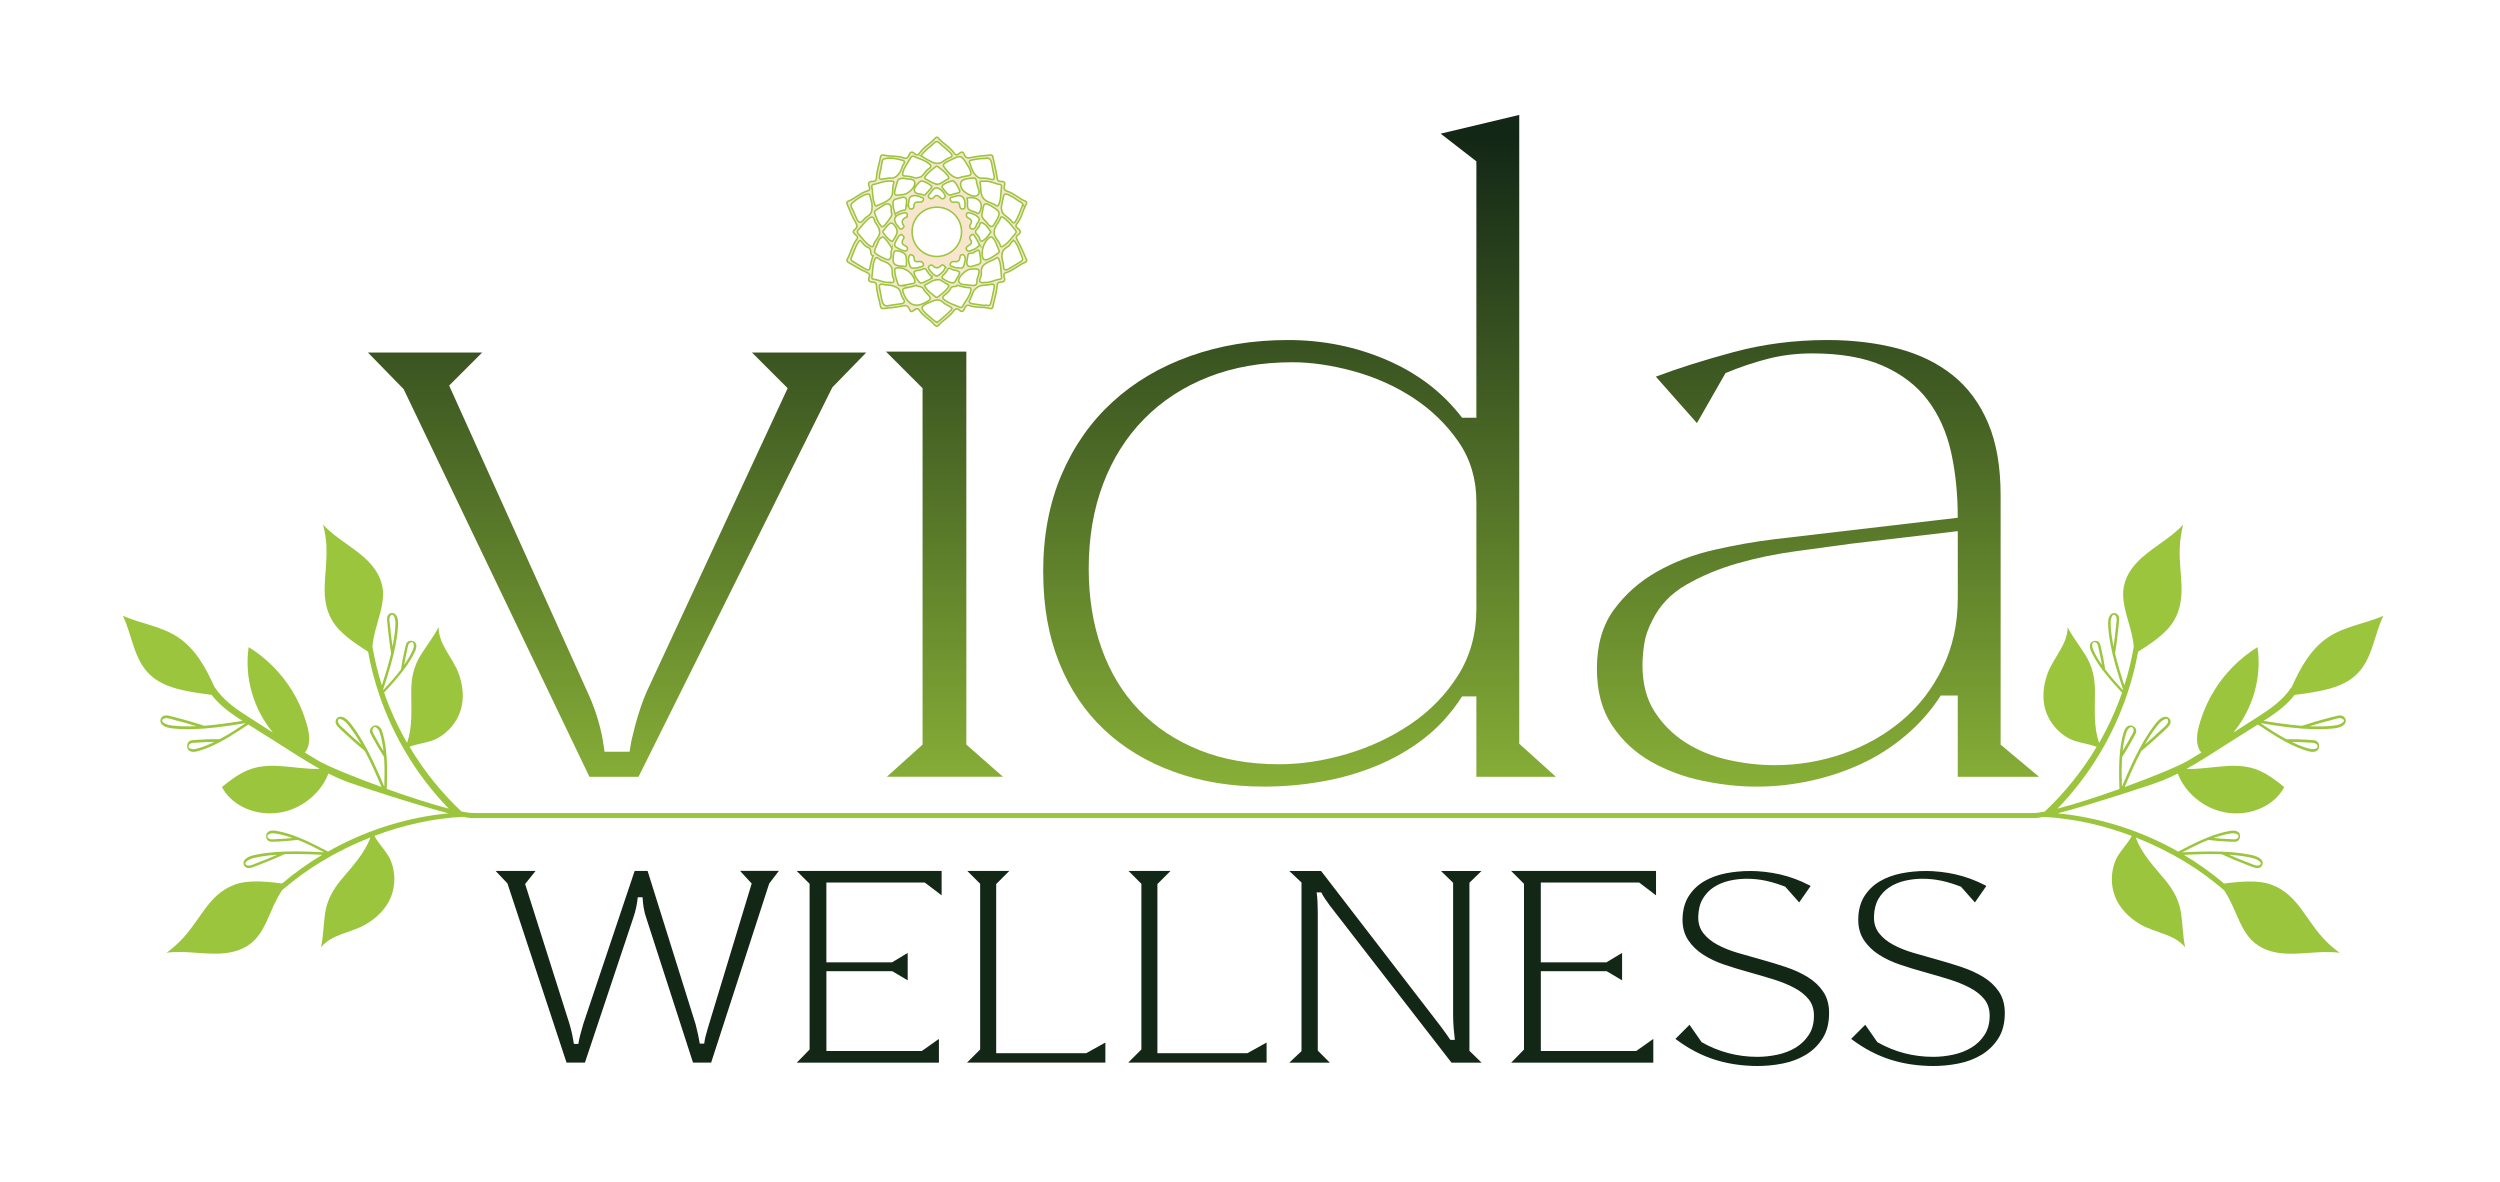 <?xml version="1.0" encoding="UTF-8"?> <svg xmlns="http://www.w3.org/2000/svg" xmlns:xlink="http://www.w3.org/1999/xlink" id="a" viewBox="0 0 800 378.39"><defs><style>.f{fill:url(#e);}.g{fill:url(#d);}.h{fill:url(#c);}.i{fill:url(#b);}.j{fill:#132716;}.k{fill:#9ac53c;}.l{fill:#f7e6cd;stroke:#9ac53c;stroke-miterlimit:10;stroke-width:.5px;}</style><linearGradient id="b" x1="197.47" y1="285.16" x2="197.47" y2="44.06" gradientTransform="matrix(1, 0, 0, 1, 0, 0)" gradientUnits="userSpaceOnUse"><stop offset="0" stop-color="#9ac53c"></stop><stop offset="1" stop-color="#132716"></stop></linearGradient><linearGradient id="c" x1="302.22" y1="285.16" x2="302.22" y2="44.06" xlink:href="#b"></linearGradient><linearGradient id="d" x1="415.84" y1="285.16" x2="415.84" y2="44.06" xlink:href="#b"></linearGradient><linearGradient id="e" x1="581.76" y1="285.16" x2="581.76" y2="44.06" xlink:href="#b"></linearGradient></defs><path class="k" d="M104.46,175.19c.21,4.5-.56,8.96-.58,13.45-.02,4.84,1.22,9.25,4.62,12.82,2.67,2.81,5.99,4.98,9.29,7.08,.85,4.69,2.04,9.31,3.58,13.81h0c4.51,13.27,11.88,25.53,21.56,35.72,.23,.24,.47,.46,.7,.7-5.59-1.44-12.88-3.81-19.87-6.31,.08-2.49,.14-4.97,.09-7.43-.02-.97-.07-1.94-.14-2.9,.04-.06,.06-.13,.02-.18l-.04-.06c-.1-1.33-.24-2.64-.46-3.93-.2-1.16-.44-2.31-.77-3.42-.27-.91-.7-2-1.75-2.35-.79-.26-1.82,.26-2.2,1.07-.26,.55-.12,1.06,.09,1.51,.22,.48,.47,.93,.72,1.39,1.1,2.07,2.29,4.09,3.57,6.05,.23,3.13,.18,6.33,.09,9.54-1.2-2.82-2.4-5.65-3.73-8.41-.53-1.1-1.08-2.19-1.65-3.27,.01-.08,0-.15-.07-.21-.02-.02-.04-.04-.07-.06-.79-1.49-1.63-2.95-2.53-4.37-.81-1.28-1.67-2.54-2.6-3.73-.77-.99-1.8-2.14-3.11-2.34-.99-.15-1.85,.64-1.84,1.63,0,.68,.42,1.23,.87,1.69,.48,.5,1,.97,1.5,1.45,2.27,2.15,4.61,4.21,7.01,6.2,1.99,3.73,3.67,7.62,5.32,11.51-9.03-3.28-17.27-6.68-20.22-8.42-1.45-.86-2.9-1.74-4.34-2.62,1.13-1.15,1.46-3.13,1.42-4.63-.05-1.97-.61-3.94-1.2-5.81-1.04-3.3-2.5-6.47-4.32-9.42-3.48-5.64-8.23-10.39-13.85-13.87-1.42,9.73,1.51,19.81,7.76,27.35-2.68-1.71-5.35-3.42-8.02-5.13-3.98-2.54-7.89-5.3-10.53-9.28-.03-.04-.08-.06-.12-.09-2.77-6.19-6.13-12.39-11.91-16.14-5.29-3.43-11.73-4.22-17.43-6.72,3.04,6.32,3.48,14.1,8.83,19.01,2.95,2.7,6.81,4.02,10.65,4.85,2.94,.64,5.93,1.07,8.92,1.45,2.22,2.88,5.09,5.14,8.12,7.16,.58,.39,1.18,.76,1.77,1.14-4.07,.66-8.15,1.27-12.26,1.57-3.04-1-6.11-1.9-9.21-2.69-.69-.18-1.38-.37-2.08-.51-.65-.14-1.36-.2-1.94,.17-.86,.54-1.07,1.71-.4,2.49,.89,1.03,2.45,1.29,3.73,1.42,1.55,.16,3.11,.21,4.66,.21,1.73,0,3.45-.07,5.17-.2,.03,0,.06,.02,.09,.03,.09,.03,.17,0,.23-.05,1.25-.1,2.49-.21,3.73-.36,3.12-.36,6.23-.86,9.33-1.36-2.73,1.83-5.49,3.63-8.33,5.14-2.4-.03-4.8,.03-7.2,.21-.53,.04-1.07,.07-1.6,.14-.5,.07-1.02,.22-1.35,.75-.5,.77-.38,1.95,.27,2.49,.87,.72,2.05,.49,2.99,.23,1.14-.32,2.27-.74,3.38-1.2,1.24-.52,2.45-1.11,3.66-1.75,.02,0,.05,0,.07,0,.07,0,.12-.05,.15-.12,.87-.47,1.74-.95,2.59-1.47,2.08-1.25,4.12-2.61,6.16-3.98,2.78,1.77,5.59,3.51,8.38,5.27,4.77,3,9.51,6.19,14.47,8.94-4.46,.14-8.94-.73-13.39-.95-3.31-.16-6.61,.1-9.69,1.4-3.06,1.29-5.69,3.31-8.2,5.36,1.44,2.75,3.83,4.96,6.73,6.41,5.45,2.74,12.09,2.68,17.61-.15,4.48-2.3,8.06-6.13,9.74-10.59,1.63,.82,3.28,1.6,4.97,2.27,3.21,1.29,22.47,7.58,33.46,10.48-.77,.07-1.54,.14-2.31,.24-12.75,1.55-25.12,5.67-36.25,11.99-2.25-1.17-4.49-2.34-6.77-3.38-.86-.39-1.73-.76-2.61-1.11-.04-.06-.09-.1-.15-.1h-.06c-1.21-.47-2.42-.9-3.65-1.26-1.1-.32-2.21-.6-3.33-.78-.92-.15-2.06-.23-2.81,.54-.56,.58-.55,1.71,0,2.39,.38,.46,.88,.55,1.36,.56,.51,.01,1.02-.02,1.53-.04,2.29-.09,4.57-.28,6.83-.56,2.85,1.13,5.64,2.53,8.42,3.98-2.99-.15-5.98-.29-8.98-.3-1.19,0-2.38,.02-3.57,.06-.06-.05-.14-.06-.22-.03-.03,.01-.05,.02-.08,.04-1.64,.06-3.28,.18-4.92,.36-1.47,.17-2.94,.38-4.39,.7-1.19,.26-2.65,.67-3.38,1.74-.55,.81-.23,1.9,.65,2.31,.6,.28,1.26,.15,1.86-.05,.64-.21,1.28-.46,1.91-.7,2.85-1.08,5.66-2.26,8.43-3.53,4.02-.16,8.05,0,12.07,.2-4.52,2.69-8.81,5.76-12.83,9.17-3.89-.48-7.83-.92-11.67-.45-4.9,.59-8.66,3.2-11.72,6.95-2.84,3.48-5.09,7.41-8.11,10.75-1.66,1.83-3.5,3.47-5.48,4.92,6.22-.87,12.78,.87,19.05,.09,4.01-.49,7.69-2.11,10.19-5.37,2.23-2.9,3.48-6.44,5-9.74,.8-1.73,1.69-3.43,2.74-5.01,3.85-3.32,7.95-6.33,12.29-8.97,5.03-3.06,10.39-5.72,15.96-7.91-1.81,5.12-5.81,9.28-9.29,13.47-2.8,3.37-4.67,6.76-5.26,11.16-.48,3.52-.52,7.07-1.26,10.54,3.44-4.29,9.69-4.63,14.37-7.37,3.46-2.02,6.59-5.07,8.07-8.86,1.41-3.62,1.36-7.85-.09-11.44-1.16-2.87-3.79-5.21-5.27-7.99,9.1-3.45,18.72-5.6,28.3-6.1,1.16,.24,2.06,.38,2.58,.38,.82,0,2.21-1.6,.9-1.59-.96,0-2.3-.17-3.92-.49-6.47-6.1-12.06-13.08-16.61-20.71,2.87-1.13,6.29-1.29,8.95-2.73,3.41-1.85,6.14-5.08,7.35-8.77,1.27-3.86,.8-8.2-.59-11.96-1.87-5.09-6.47-9.33-6.4-14.83-1.63,3.15-3.86,5.92-5.73,8.94-2.34,3.77-3.06,7.57-3.04,11.96,.02,5.38,.46,11.06-1.33,16.13-2.94-5.11-5.41-10.5-7.34-16.08,1.48-1.59,2.95-3.19,4.33-4.85,.59-.7,1.15-1.41,1.7-2.13,.07-.02,.12-.05,.13-.12v-.06c.76-1,1.47-2.01,2.11-3.06,.58-.94,1.12-1.9,1.57-2.89,.37-.81,.74-1.85,.22-2.74-.39-.67-1.45-.94-2.22-.6-.52,.23-.74,.68-.87,1.12-.14,.47-.24,.95-.35,1.43-.5,2.14-.91,4.3-1.22,6.48-1.72,2.29-3.67,4.46-5.66,6.6-.02-.06-.04-.12-.06-.18,.86-2.61,1.71-5.23,2.45-7.87,.31-1.1,.59-2.21,.86-3.33,.06-.05,.09-.11,.08-.2,0-.03,0-.05-.01-.08,.36-1.54,.67-3.09,.92-4.65,.22-1.41,.39-2.82,.47-4.24,.07-1.17,.05-2.63-.76-3.58-.61-.71-1.7-.69-2.31,0-.42,.48-.46,1.13-.43,1.73,.03,.65,.11,1.3,.17,1.95,.28,2.92,.65,5.82,1.12,8.72-.81,3.46-1.86,6.86-2.97,10.24-1.29-4.07-2.31-8.23-3.03-12.45,.2-1.89,.59-3.76,1.08-5.61,.93-3.51,2.21-7.03,2.34-10.69,.14-4.11-1.67-7.7-4.44-10.63-4.34-4.59-10.51-7.41-14.75-12.05,.61,2.38,.99,4.81,1.1,7.28Zm15.56,60.46c-.34-.65-1.33-1.84-.58-2.74,.53-.64,1.21,.08,1.46,.38,.35,.41,.55,.91,.71,1.43,.57,1.8,.89,3.72,1.1,5.65-.95-1.54-1.85-3.11-2.7-4.71Zm-9.78-2.23c-.71-.67-2.39-1.84-2.05-3,.25-.82,1.36-.13,1.79,.16,.59,.4,1.07,.93,1.51,1.49,1.55,1.93,2.88,4.05,4.12,6.2-1.83-1.57-3.62-3.18-5.37-4.84Zm-54.97-1.21c-.72-.08-1.45-.21-2.11-.5-.49-.21-1.69-.81-1.11-1.47,.82-.94,2.76-.11,3.72,.13,2.39,.61,4.77,1.28,7.13,2.01-2.54,.11-5.11,.1-7.63-.18Zm7.83,7.33c-.53,.14-1.08,.24-1.62,.16-.4-.06-1.39-.26-1.13-1.06,.37-1.14,1.95-.94,2.69-1,1.85-.14,3.7-.22,5.56-.23-1.79,.87-3.63,1.64-5.5,2.13Zm25.2,28.99c-.71,.02-2.18,.38-2.66-.66-.33-.73,.59-1.03,.95-1.12,.51-.13,1.03-.09,1.55-.02,1.82,.26,3.64,.8,5.43,1.43-1.76,.18-3.52,.31-5.28,.37Zm-6.11,7.64c-.89,.33-2.63,1.32-3.51,.52-.62-.56,.46-1.25,.9-1.51,.6-.35,1.27-.54,1.95-.69,2.36-.54,4.79-.81,7.2-.98-2.15,.94-4.33,1.83-6.53,2.66Zm48.14-68.38c.16-.67,.2-2.12,1.29-2.29,.77-.12,.81,.81,.8,1.17,0,.5-.18,.98-.38,1.45-.71,1.62-1.67,3.17-2.71,4.67,.28-1.67,.61-3.34,1-4.99Zm-5.53-7.62c-.08-.91-.55-2.78,.41-3.39,.68-.43,1.04,.75,1.17,1.22,.17,.65,.18,1.32,.15,1.98-.1,2.32-.47,4.65-.92,6.93-.33-2.24-.6-4.48-.8-6.74Z"></path><path class="k" d="M698.59,167.91c-4.24,4.63-10.41,7.46-14.75,12.05-2.78,2.93-4.59,6.52-4.44,10.63,.13,3.66,1.41,7.18,2.34,10.69,.49,1.85,.88,3.72,1.08,5.61-.72,4.22-1.74,8.37-3.03,12.45-1.1-3.38-2.16-6.78-2.97-10.24,.47-2.89,.84-5.8,1.12-8.72,.06-.65,.13-1.3,.17-1.95,.03-.61-.01-1.25-.43-1.73-.61-.7-1.7-.72-2.31,0-.81,.95-.82,2.4-.76,3.58,.08,1.42,.25,2.84,.47,4.24,.24,1.56,.56,3.11,.92,4.65,0,.03,0,.05-.01,.08-.01,.09,.02,.15,.08,.2,.26,1.11,.55,2.22,.86,3.33,.74,2.65,1.59,5.26,2.45,7.87-.02,.06-.04,.12-.06,.18-1.99-2.15-3.94-4.32-5.66-6.6-.31-2.18-.72-4.34-1.22-6.48-.11-.48-.21-.96-.35-1.43-.13-.44-.34-.89-.87-1.12-.77-.34-1.82-.06-2.22,.6-.52,.89-.15,1.92,.22,2.74,.45,.99,.99,1.95,1.57,2.89,.64,1.04,1.35,2.06,2.1,3.06v.06c.02,.07,.07,.1,.14,.12,.55,.72,1.11,1.43,1.7,2.13,1.38,1.65,2.85,3.25,4.33,4.85-1.94,5.59-4.41,10.97-7.34,16.08-1.79-5.06-1.35-10.74-1.33-16.13,.02-4.38-.7-8.19-3.04-11.96-1.87-3.02-4.1-5.79-5.73-8.94,.07,5.5-4.53,9.74-6.4,14.83-1.38,3.76-1.86,8.11-.59,11.96,1.21,3.69,3.94,6.92,7.35,8.77,2.66,1.44,6.08,1.6,8.95,2.73-4.55,7.63-10.14,14.62-16.61,20.71-1.62,.32-2.96,.5-3.92,.49-1.31,0,.09,1.59,.9,1.59,.52,0,1.42-.13,2.58-.38,9.59,.5,19.2,2.65,28.3,6.1-1.48,2.78-4.11,5.12-5.27,7.99-1.46,3.6-1.5,7.83-.09,11.44,1.48,3.78,4.6,6.83,8.07,8.86,4.68,2.73,10.93,3.08,14.37,7.37-.75-3.47-.79-7.02-1.26-10.54-.59-4.4-2.46-7.79-5.26-11.16-3.48-4.19-7.48-8.34-9.29-13.47,5.56,2.19,10.93,4.85,15.96,7.91,4.34,2.65,8.44,5.65,12.29,8.97,1.05,1.58,1.94,3.28,2.74,5.01,1.52,3.3,2.77,6.83,5,9.74,2.5,3.26,6.18,4.88,10.19,5.37,6.27,.77,12.83-.97,19.05-.09-1.99-1.44-3.83-3.08-5.48-4.92-3.02-3.34-5.27-7.27-8.11-10.75-3.07-3.75-6.83-6.36-11.72-6.95-3.84-.47-7.79-.03-11.67,.45-4.03-3.41-8.32-6.48-12.83-9.17,4.02-.2,8.05-.36,12.07-.2,2.77,1.27,5.58,2.45,8.43,3.53,.63,.24,1.27,.49,1.91,.7,.6,.2,1.26,.33,1.86,.05,.87-.42,1.19-1.51,.65-2.31-.73-1.07-2.18-1.49-3.38-1.74-1.45-.31-2.92-.53-4.39-.7-1.63-.19-3.27-.3-4.92-.36-.03-.01-.05-.02-.08-.04-.08-.04-.16-.02-.22,.03-1.19-.04-2.38-.06-3.57-.06-2.99,.01-5.99,.15-8.98,.3,2.78-1.44,5.58-2.85,8.42-3.98,2.27,.29,4.55,.48,6.83,.56,.51,.02,1.02,.05,1.53,.04,.48,0,.98-.1,1.36-.56,.55-.68,.57-1.81,0-2.39-.74-.77-1.89-.69-2.81-.54-1.11,.18-2.23,.46-3.33,.78-1.22,.36-2.44,.79-3.65,1.26h-.06c-.07-.02-.12,.02-.15,.09-.87,.35-1.74,.72-2.61,1.11-2.28,1.04-4.53,2.2-6.77,3.38-11.14-6.31-23.5-10.43-36.25-11.99-.77-.09-1.54-.16-2.31-.24,10.99-2.9,30.25-9.2,33.46-10.48,1.69-.68,3.34-1.45,4.97-2.27,1.68,4.46,5.25,8.29,9.74,10.59,5.53,2.83,12.16,2.89,17.61,.15,2.9-1.46,5.29-3.66,6.73-6.41-2.52-2.04-5.15-4.06-8.2-5.36-3.08-1.3-6.37-1.56-9.69-1.4-4.45,.22-8.93,1.09-13.39,.95,4.96-2.74,9.7-5.94,14.47-8.94,2.79-1.76,5.6-3.5,8.38-5.27,2.04,1.37,4.08,2.73,6.16,3.98,.86,.51,1.72,1,2.59,1.47,.03,.07,.08,.12,.15,.12,.02,0,.05,0,.07,0,1.2,.64,2.42,1.23,3.66,1.75,1.11,.46,2.24,.88,3.38,1.2,.94,.26,2.12,.48,2.99-.23,.65-.54,.77-1.72,.27-2.49-.34-.53-.86-.68-1.35-.75-.53-.07-1.07-.1-1.6-.14-2.4-.18-4.8-.25-7.2-.21-2.84-1.51-5.59-3.3-8.33-5.14,3.1,.51,6.21,1,9.33,1.36,1.24,.14,2.49,.26,3.73,.36,.06,.05,.13,.08,.23,.05,.03,0,.06-.02,.09-.03,1.72,.13,3.45,.2,5.17,.2,1.55,0,3.11-.06,4.66-.21,1.28-.13,2.84-.39,3.73-1.42,.67-.78,.46-1.95-.4-2.49-.59-.37-1.29-.31-1.94-.17-.7,.15-1.39,.34-2.08,.51-3.1,.79-6.17,1.69-9.21,2.69-4.11-.3-8.19-.91-12.26-1.57,.59-.38,1.19-.75,1.77-1.14,3.02-2.02,5.9-4.28,8.12-7.16,2.99-.38,5.98-.81,8.92-1.45,3.84-.83,7.7-2.15,10.65-4.85,5.35-4.9,5.79-12.68,8.83-19.01-5.71,2.49-12.14,3.28-17.43,6.72-5.78,3.75-9.13,9.95-11.91,16.14-.04,.03-.09,.05-.12,.09-2.64,3.99-6.56,6.75-10.53,9.28-2.67,1.7-5.34,3.42-8.02,5.13,6.25-7.53,9.18-17.61,7.76-27.35-5.62,3.48-10.38,8.23-13.85,13.87-1.82,2.95-3.28,6.11-4.32,9.42-.59,1.87-1.15,3.84-1.2,5.81-.04,1.5,.29,3.48,1.42,4.63-1.44,.88-2.89,1.76-4.34,2.62-2.95,1.74-11.19,5.14-20.22,8.42,1.65-3.89,3.34-7.78,5.32-11.51,2.4-1.99,4.74-4.06,7.01-6.2,.5-.48,1.02-.95,1.5-1.45,.45-.47,.87-1.02,.87-1.69,0-.99-.86-1.77-1.84-1.63-1.31,.19-2.34,1.35-3.11,2.34-.93,1.19-1.79,2.45-2.6,3.73-.9,1.42-1.74,2.88-2.53,4.37-.02,.02-.04,.04-.07,.06-.07,.06-.09,.14-.07,.21-.57,1.08-1.12,2.17-1.65,3.27-1.33,2.77-2.53,5.59-3.73,8.41-.09-3.21-.14-6.41,.09-9.54,1.28-1.96,2.47-3.98,3.57-6.05,.24-.46,.5-.92,.72-1.39,.2-.44,.35-.95,.09-1.51-.38-.81-1.42-1.33-2.2-1.07-1.04,.34-1.47,1.43-1.75,2.35-.33,1.11-.57,2.26-.77,3.42-.22,1.29-.36,2.6-.46,3.93l-.04,.06c-.04,.06-.02,.12,.02,.18-.07,.96-.12,1.93-.14,2.9-.06,2.46,.01,4.94,.09,7.43-7,2.5-14.29,4.87-19.87,6.31,.23-.24,.47-.46,.7-.7,9.68-10.19,17.05-22.45,21.56-35.71h0c1.53-4.51,2.73-9.13,3.58-13.82,3.31-2.1,6.63-4.27,9.29-7.08,3.4-3.57,4.64-7.98,4.62-12.82-.02-4.49-.79-8.95-.58-13.45,.11-2.47,.49-4.9,1.1-7.28Zm-19.36,72.45c.22-1.93,.54-3.85,1.1-5.65,.16-.51,.36-1.02,.71-1.43,.25-.3,.94-1.01,1.46-.38,.75,.9-.24,2.09-.58,2.74-.84,1.6-1.75,3.17-2.7,4.71Zm7.11-2.1c1.23-2.15,2.57-4.27,4.12-6.2,.44-.55,.92-1.09,1.51-1.49,.43-.29,1.54-.98,1.79-.16,.35,1.16-1.34,2.33-2.05,3-1.75,1.66-3.54,3.27-5.37,4.84Zm52.71-5.87c2.36-.73,4.74-1.41,7.13-2.01,.97-.25,2.9-1.07,3.72-.13,.58,.66-.63,1.25-1.11,1.47-.67,.29-1.39,.42-2.11,.5-2.52,.28-5.09,.29-7.63,.18Zm-5.7,5.02c1.85,.01,3.71,.09,5.56,.23,.75,.06,2.32-.14,2.69,1,.26,.8-.73,1.01-1.13,1.06-.54,.08-1.09-.02-1.62-.16-1.87-.49-3.71-1.26-5.5-2.13Zm-24.99,30.74c1.79-.63,3.61-1.16,5.43-1.43,.52-.08,1.05-.11,1.55,.02,.37,.09,1.29,.39,.95,1.12-.48,1.04-1.94,.68-2.66,.66-1.77-.06-3.53-.19-5.28-.37Zm4.86,5.35c2.41,.17,4.84,.44,7.2,.98,.67,.15,1.35,.35,1.95,.69,.44,.25,1.51,.94,.9,1.51-.88,.8-2.62-.19-3.51-.52-2.2-.83-4.38-1.72-6.53-2.66Zm-40.61-60.73c-1.04-1.5-2-3.05-2.71-4.67-.2-.46-.37-.94-.38-1.45,0-.37,.03-1.3,.8-1.17,1.09,.18,1.13,1.63,1.29,2.29,.39,1.65,.73,3.32,1,4.99Zm3.72-5.87c-.46-2.28-.82-4.6-.92-6.93-.03-.66-.02-1.34,.15-1.98,.12-.47,.49-1.64,1.17-1.22,.97,.61,.5,2.48,.41,3.39-.21,2.25-.48,4.5-.8,6.74Z"></path><g><path class="i" d="M154.31,112.8l-10.58,10.58,43.73,96.89c1.52,3.24,2.72,6.24,3.57,9,.86,2.76,1.47,5.29,1.86,7.57l.57,3.72h8l.57-3.43c1.52-6.67,3.24-12.1,5.15-16.29l44.87-96.61-11.43-11.43h36.59l-10.86,11.15-62.02,124.62h-15.72l-59.45-124.05-11.43-11.72h36.59Z"></path><polygon class="h" points="309.23 112.51 283.5 112.51 295.22 124.23 295.22 238.27 283.79 248.56 320.94 248.56 309.23 238.27 309.23 112.51"></polygon><path class="g" d="M333.81,183.11c0-11.62,1.95-22.01,5.86-31.15,3.9-9.15,9.33-16.91,16.29-23.29,6.95-6.38,15.24-11.29,24.87-14.72,9.62-3.43,20.05-5.14,31.3-5.14s21.82,2.14,31.73,6.43c9.91,4.29,17.91,10.43,24.01,18.44h4.57V51.63l-11.43-8.86,25.15-6V237.99l11.72,10.58h-25.44v-25.72h-4.57c-3.43,5.34-7.48,9.82-12.15,13.43-4.67,3.62-9.82,6.57-15.43,8.86-5.62,2.29-11.48,3.96-17.58,5-6.1,1.05-12.2,1.57-18.29,1.57-10.48,0-20.06-1.57-28.73-4.72-8.67-3.14-16.1-7.62-22.29-13.43-6.2-5.81-11-12.96-14.43-21.44-3.43-8.48-5.14-18.15-5.14-29.01Zm14.58-1.14c0,9.34,1.38,17.86,4.14,25.58,2.76,7.72,6.76,14.29,12.01,19.72,5.24,5.43,11.62,9.67,19.15,12.72,7.53,3.05,16.05,4.57,25.58,4.57,7.05,0,14.29-1.09,21.72-3.29,7.43-2.19,14.24-5.38,20.44-9.58,6.19-4.19,11.24-9.38,15.15-15.58,3.9-6.19,5.86-13.29,5.86-21.29v-34.3c0-7.24-1.91-13.62-5.72-19.15-3.81-5.52-8.62-10.19-14.43-14.01-5.81-3.81-12.2-6.67-19.15-8.58-6.96-1.9-13.48-2.86-19.58-2.86-9.91,0-18.86,1.57-26.87,4.72s-14.86,7.62-20.58,13.43c-5.72,5.81-10.1,12.77-13.15,20.87-3.05,8.1-4.57,17.11-4.57,27.01Z"></path><path class="f" d="M511.01,213.98c0-7.62,1.81-13.91,5.43-18.86,3.62-4.95,8.19-9,13.72-12.15,5.52-3.14,11.62-5.47,18.29-7,6.67-1.52,13.15-2.67,19.44-3.43l58.59-6.86c0-7.62-.72-14.62-2.14-21.01-1.43-6.38-3.91-11.91-7.43-16.58-3.53-4.67-8.29-8.33-14.29-11-6-2.67-13.58-4-22.72-4-4.96,0-9.67,.57-14.15,1.72-4.48,1.14-9,2.67-13.58,4.57l-9.15,16.01-13.15-14.86c7.05-2.67,15.34-5.29,24.87-7.86,9.53-2.57,19.53-3.86,30.01-3.86,8.19,0,15.72,.91,22.58,2.72,6.86,1.81,12.72,4.67,17.58,8.57,4.86,3.91,8.62,9,11.29,15.29,2.67,6.29,4,14.01,4,23.15v79.74l12.29,10.29h-26.01v-26.01h-5.43c-3.05,4.76-6.77,9-11.15,12.72-4.39,3.72-9.15,6.77-14.29,9.15-5.15,2.39-10.58,4.19-16.29,5.43-5.72,1.24-11.43,1.86-17.15,1.86s-11.29-.62-17.29-1.86c-6-1.24-11.53-3.29-16.58-6.15-5.05-2.86-9.2-6.72-12.43-11.58-3.24-4.86-4.86-10.9-4.86-18.15Zm14.58-1.14c0,5.91,1.29,10.86,3.86,14.86,2.57,4,5.86,7.29,9.86,9.86,4,2.57,8.53,4.43,13.58,5.57,5.05,1.14,10.05,1.72,15.01,1.72,7.62,0,14.96-1.24,22.01-3.71,7.05-2.47,13.29-6,18.72-10.58,5.43-4.57,9.76-10.19,13-16.86,3.24-6.67,4.86-14.1,4.86-22.29v-21.44l-34.01,4c-5.53,.76-11.48,1.57-17.86,2.43-6.39,.86-12.58,2.14-18.58,3.86-6,1.72-11.48,4-16.44,6.86-4.96,2.86-8.57,6.67-10.86,11.43-1.33,2.48-2.19,4.96-2.57,7.43-.38,2.48-.57,4.76-.57,6.86Z"></path></g><path class="l" d="M282.98,49.65c2.02,.54,4.19,.08,6.18,.87,.98,.39,1.42-.15,1.71-.89,.39-.98,.86-1.29,1.75-.5,.61,.54,1.16,.6,1.71-.22,1.27-1.91,3.43-2.91,4.88-4.65,.52-.62,.92-.29,1.27,.12,1.47,1.71,3.61,2.73,4.86,4.66,.52,.8,1.08,.5,1.6,.08,.74-.61,1.27-.69,1.65,.36,.42,1.18,1.17,1.16,2.33,.9,1.97-.45,4.02-.52,6.04-.77,.52-.06,.68,.17,.77,.66,.42,2.1,.98,4.18,1.3,6.29,.14,.93,.24,1.54,1.36,1.5,.98-.04,1.33,.41,1.01,1.43-.27,.86-.08,1.4,1.02,1.75,2.09,.65,3.67,2.35,5.72,3.16,.39,.15,.52,.5,.24,.99-1.14,2-1.47,4.4-2.97,6.22-.65,.79-.11,1.17,.36,1.53,.92,.71,.93,1.32,0,2-.72,.54-.67,.96-.17,1.81,1.12,1.93,1.93,4.05,2.86,6.1,.27,.61-.18,.83-.62,1.01-2.13,.87-3.79,2.62-6.07,3.26-.77,.21-.52,1.01-.37,1.5,.33,1.05-.13,1.41-1.04,1.44-.92,.03-1.27,.39-1.32,1.37-.11,2.21-.94,4.3-1.32,6.46-.15,.85-.65,.7-1.13,.58-2.09-.54-4.31-.1-6.36-.89-1.01-.39-1.36,.43-1.65,1.1-.37,.83-.74,1.07-1.5,.41-.73-.65-1.34-.64-1.98,.28-1.26,1.83-3.33,2.84-4.77,4.51-.51,.59-.94,.26-1.3-.16-1.47-1.72-3.6-2.74-4.87-4.66-.61-.93-1.25-.32-1.76,.08-.71,.56-1.09,.43-1.39-.38-.44-1.22-1.2-1.32-2.45-1.02-1.9,.46-3.9,.53-5.85,.79-.58,.08-.85-.11-.95-.69-.37-2.17-1.18-4.26-1.27-6.47-.04-.88-.3-1.25-1.18-1.28-1.05-.03-1.63-.41-1.16-1.63,.29-.74,.01-1.13-.85-1.52-2.04-.92-3.95-2.11-5.9-3.22-.5-.28-.44-.66-.17-1.17,1.09-2.02,1.52-4.36,2.96-6.21,.63-.8-.2-1.19-.57-1.55-.61-.6-.88-.94-.04-1.58,.81-.62,.79-1.27,.19-2.28-1.09-1.81-1.8-3.85-2.68-5.79-.26-.58,.03-.85,.53-1.05,2.15-.84,3.78-2.64,6.06-3.23,.77-.2,.64-.93,.44-1.46-.41-1.09-.02-1.56,1.05-1.54,.94,.01,1.27-.36,1.31-1.33,.09-2.15,.9-4.18,1.24-6.3,.13-.81,.54-.94,1.23-.78Zm16.78,32.42c4.4,0,7.95-3.54,7.94-7.92-.01-4.33-3.49-7.83-7.82-7.85-4.47-.02-7.99,3.41-8.01,7.82-.02,4.4,3.5,7.94,7.89,7.95Zm-15.28,8.32c1.29,.2,2.02-.12,1.28-1.64-.55-1.12,.12-2.4-.7-3.6-1-1.47-2.75-1.41-3.92-2.4-.76-.64-1.03-.24-1.32,.52-.66,1.72-.5,3.56-.81,5.32-.07,.37,.05,.7,.51,.74,1.68,.17,3.17,1.19,4.97,1.05Zm-5.48-30.4c.37,1.61,.1,3.41,.82,5.05,.15,.35,.17,1.04,.66,.83,1.43-.61,2.96-1.17,4.14-2.14,1.6-1.31,.65-3.56,1.43-5.26,.19-.42-.39-.44-.72-.48-2.1-.31-3.97,.68-5.95,1.08-.5,.1-.38,.5-.39,.92Zm39.15,14.03c-.28,1.95,1.61,2.96,1.98,4.63,.13,.6,.89,.15,1.31-.16,1.36-1.01,2.33-2.39,3.41-3.65,.34-.39,.45-.8,.06-1.24-1.13-1.3-2.12-2.73-3.53-3.78-.38-.28-1.05-.64-1.2-.16-.49,1.54-1.9,2.66-2.03,4.36Zm-3.14,16.37c1.83,.15,3.37-.86,5.09-1.08,.36-.05,.44-.35,.39-.66-.28-1.82-.08-3.7-.76-5.47-.16-.42-.47-.95-.77-.71-1.29,.99-2.96,1.17-4.2,2.39-1.23,1.2-.38,2.63-.96,3.83-.66,1.36-.27,1.96,1.22,1.7Zm.08-32.4c-.43,.16-1.63-.24-1.49,.36,.38,1.6,.01,3.34,.89,4.82,.98,1.65,3.02,1.61,4.38,2.68,.42,.33,.7-.3,.88-.77,.68-1.72,.43-3.56,.74-5.33,.07-.41-.11-.66-.54-.72-1.6-.24-3.05-1.16-4.86-1.04Zm-33.71,15.64c-.12-1.24-1.31-2-1.58-3.26-.23-1.1-.95-1.13-1.79-.44-1.3,1.06-2.29,2.4-3.37,3.66-.31,.36-.4,.7-.08,1.07,1.19,1.39,2.25,2.91,3.77,3.99,.39,.28,1.04,.51,1.15-.08,.33-1.77,2.48-2.8,1.9-4.94Zm11.78,17.71c-.86,.23-1.58,.47-2.31,.6-2.29,.38-2.34,.45-1.44,2.6,.13,.32,.32,.61,.5,.91q2.09,3.35,5.6,1.64c2.74-1.33,2.76-1.49,.65-3.69-.2-.21-.4-.43-.51-.69-.49-1.22-1.75-.89-2.49-1.36Zm13.16-.04c-.41,.79-1.61-.06-2.11,.99-.43,.91-1.19,1.56-1.96,2.15-.83,.64-.64,1.06,.05,1.59,1.44,1.11,3.2,1.53,4.81,2.26,.39,.18,.76,.03,.91-.25,.89-1.66,2.22-3.09,2.64-5,.11-.51,.09-.99-.57-.99-1.24,0-2.39-.38-3.77-.76Zm-26.95-9.46c-1.31-.32-.12-2.11-1.57-2.62-.86-.3-1.47-1.08-2.05-1.79-.39-.48-.64-.73-1.11,.05-.97,1.59-1.52,3.35-2.23,5.05-.21,.5-.01,.8,.35,1.02,1.41,.89,2.82,1.79,4.29,2.59,.33,.18,1.14,.56,1.29-.24,.25-1.31,.5-2.61,1.04-4.06Zm47.93-16.38c-.09-.17-.15-.45-.31-.54-1.58-.92-2.99-2.15-4.75-2.77-.6-.21-.93-.08-1.08,.64-.22,1.07-.53,2.15-.7,3.2-.14,.86,.12,2.03,.88,2.71,.85,.76,1.86,1.35,2.54,2.28,.34,.46,.68,.47,.95,.06,1.12-1.7,1.68-3.66,2.46-5.59Zm-49.9-3.34c-1.62,.49-3.35,1.62-4.8,2.93-.82,.74,.35,1.96,.67,2.95,.21,.65,.54,1.26,.81,1.89,.6,1.43,1.3,1.74,2.36,.35,.4-.53,1.01-.93,1.57-1.32,1.1-.77,1.04-2,1.06-3.06,.02-1-.43-2.01-.65-3.03-.08-.39-.02-.86-1.01-.71Zm46.83,14.9c-.27,.28-.69,.55-.85,.93-.51,1.23-2.1,1.17-2.6,2.82-.53,1.77,.34,3.02,.35,4.51,0,1.36,.87,1.18,1.62,.78,1.36-.74,2.64-1.61,3.97-2.4,.57-.34,.61-.75,.37-1.31-.69-1.57-1.08-3.27-2.09-4.7-.2-.28-.24-.66-.77-.62Zm-17.76-20.03c.75-.19,1.52-.45,2.31-.57,2.18-.32,2.3-.47,1.43-2.52-.16-.37-.39-.7-.6-1.05-2.02-3.3-2.04-3.31-5.56-1.57-2.79,1.38-2.71,1.35-.7,3.71,.88,1.04,1.78,1.75,3.12,1.99Zm-21.8,40.74c1.26-.18,2.52-.36,3.78-.55,.92-.14,1.25-.64,.66-1.43-.53-.72-.75-1.54-1-2.37-.38-1.27-1.66-1.66-2.63-1.98-.85-.28-1.93-.11-2.88-.38-.96-.27-1.32,.14-1.17,1.05,.21,1.25,.48,2.49,.72,3.74,.27,1.39,.76,2.47,2.52,1.92Zm8.19-40.76c.3,.08,.57-.13,.82-.14,1.84-.09,2.18-2.01,3.44-2.78,1.2-.74,.78-1.26-.1-1.89-1.38-1-3.03-1.38-4.53-2.09-.36-.17-.74-.14-.93,.19-.93,1.65-2.21,3.12-2.66,5.02-.12,.49-.11,1,.56,1.03,1.17,.04,2.3,.24,3.4,.66Zm6.91,46.16c.27-.16,.54-.26,.75-.44,1-.85,2.01-1.69,2.97-2.59,1.56-1.48,1.54-1.48-.32-2.42-.56-.28-1.12-.63-1.56-1.07-.98-.99-2.43-.56-3.11-.28-4.43,1.79-4.43,2.17-.79,5.24,.43,.37,.85,.75,1.3,1.1,.22,.17,.48,.29,.76,.47Zm15.27-52.39c-1.46-.06-2.71,.2-3.96,.45-.47,.1-1.07,.25-.82,.84,.51,1.21,.82,2.6,1.55,3.57,.38,.51,1.26,1.49,2.33,1.43,.99-.06,1.96,.01,2.91,.33,.84,.28,1.25-.06,1.09-.93-.23-1.3-.57-2.59-.77-3.89-.23-1.5-.85-2.35-2.33-1.8Zm.04,47.02c.53-.42,1.56,.56,1.88-.53,.5-1.72,.83-3.48,1.18-5.24,.16-.81-.17-1.22-1.07-.99-1.01,.26-2.09,.2-3.07,.39-.92,.18-1.95,.95-2.44,1.76-.47,.78-.59,1.81-1.15,2.66-.53,.81-.13,1.28,.78,1.4,1.26,.17,2.52,.36,3.89,.55Zm-30.53-40.77c1.78,.23,2.76-.8,3.49-1.95,.47-.74,.52-1.74,1.11-2.5,.29-.37,.47-.97-.13-1.17-1.95-.62-4.04-1-5.98-.56-1.03,.23-.86,1.95-1.1,3.04-.13,.62-.36,1.23-.45,1.85-.25,1.76-.11,1.87,1.68,1.48,.51-.11,1.03-.15,1.38-.2Zm10.19-7.12c1.2,.77,2.41,1.47,3.61,2.06,.76,.37,2.02,.56,3.01-.02,.84-.49,1.56-1.14,2.52-1.46,.58-.19,1.11-.54,.4-1.37-1.18-1.36-2.68-2.33-3.96-3.55-.39-.36-.89-.25-1.26,.12-1.39,1.37-3.13,2.36-4.31,4.22Zm5.77,39.62c-2.13-.1-3.11,1.16-4.42,1.61-.4,.14-.15,.49-.01,.72,.79,1.41,2.16,2.22,3.36,3.22,.26,.21,.55,.13,.79-.08,1.05-.9,2.26-1.64,3.03-2.83,.2-.32,.64-.78,.13-1.03-1.14-.56-2.13-1.46-2.88-1.61Zm-.51-30.51c1.18-.13,2.16-1.2,3.38-1.71,.4-.17,.17-.63-.01-.91-.83-1.3-2.12-2.11-3.28-3.05-.26-.21-.54-.09-.78,.11-1.07,.87-2.24,1.65-3.03,2.81-.2,.29-.68,.77-.15,1.02,1.18,.57,2.22,1.48,3.88,1.72Zm-14.59,20.74c-.02-.72-2.37-3.97-2.93-3.85-1.3,.29-1.43,1.61-1.93,2.58-.23,.46-.42,.95-.58,1.44-.11,.32-.19,.67,.02,1,.4,.62,3.86,2.45,4.37,2.2,1.34-.66,.43-2.1,.96-3.06,.05-.09,.06-.21,.09-.32Zm.03-11.15c-.61-.97,.2-2.51-.85-3.16-1.05-.65-2,.47-2.93,.96-.45,.24-.84,.61-1.29,.84-.53,.27-.61,.69-.42,1.15,.52,1.26,.85,2.62,1.79,3.68,.2,.23,.29,.65,.78,.48,.61-.21,2.91-3.27,2.91-3.97Zm2.87,22.84c1.2-.21,2.47-.38,3.71-.67,.33-.08,.91-.12,.73-.89-.55-2.43-3.25-4.45-5.69-4.13-.36,.05-.69,.16-.72,.6-.12,1.73,.67,3.27,1.11,4.88,.03,.13,.51,.13,.87,.21Zm.61-34.34q-1.44-.05-1.76,1.02c-.18,.61-.35,1.22-.52,1.83-.71,2.61-.58,2.77,1.97,2.36,.17-.03,.34-.03,.52-.04,1.47-.12,3.91-2.45,3.6-3.84-.31-1.43-1.99-.89-3.05-1.26-.32-.11-.69-.06-.75-.07Zm25.26,11.57c-.08,1.27,1.19,1.94,1.96,3,1.19,1.64,1.71,.61,2.27-.32,1.92-3.17,1.8-3.61-1.15-5.36-2.08-1.23-2.48-1.03-2.8,1.39-.05,.34-.14,.68-.28,1.29Zm1.55,14.47c1.37-.38,2.57-1.41,3.87-2.24,.14-.09,.16-.58,.06-.8-.58-1.25-.88-2.64-1.8-3.73-.26-.31-.42-.71-.95-.45-1.94,.92-3.22,4.66-2.35,6.76,.21,.52,.58,.47,1.17,.46Zm-4.57-26.11c-.79,.09-1.25,.13-1.71,.2q-2.95,.47-1.7,3.13c.61,1.3,3.75,2.97,4.86,2.26,1.51-.96,.14-2.38,.08-3.6-.01-.22-.2-.44-.2-.66,0-1.16-.55-1.57-1.33-1.33Zm0,34.34c1.89,.27,1.31-1.41,1.56-2.14,1.08-3.18,.86-3.38-2.3-3.04-1.44,.16-4.05,2.77-3.61,3.92,.5,1.31,2.08,.86,3.2,1.13,.39,.09,.8,.09,1.16,.13Zm2.64-7.96c.01-.81-.39-3.22-.57-3.26-.91-.19-1.35,.84-2.18,.88-.06,0-.12,0-.17,.02-.43,.09-1.04-.05-1.12,.57-.14,1.13-.66,2.59-.16,3.31,.58,.84,2.01,.12,3.07-.16,.79-.21,1.29-.51,1.13-1.37Zm-3.23-20.16c-.28,.23-1.32-.2-1.09,.44,.43,1.19-.4,2.74,.75,3.53,.68,.47,1.74,.47,2.49,1.07,.2,.16,.48,.08,.68-.26,1.43-2.58,.24-4.73-2.82-4.77Zm-25.13,14.05c.17-.18,.42-.36,.55-.6,.76-1.41,1.81-2.57,.33-4.43-.94-1.18-1.3-1.02-2.1-.28-.38,.35-.75,.74-.99,1.19-.24,.45-1.06,.8-.51,1.46,.79,.96,1.48,2.05,2.71,2.66Zm21.65-16.34c-.51-.95-.91-2.18-1.94-2.97-.5-.38-3.45,.94-3.66,1.53-.05,.14-.08,.37,0,.47,.67,.83,1.27,1.79,2.11,2.4,.35,.26,1.24-.22,1.89-.37,.39-.09,.78-.19,1.18-.27,.33-.07,.5-.25,.44-.79Zm9.97,13.32c-.68-1.16-1.41-2.31-2.59-2.87-1.16-.55-.81,.87-1.27,1.3-.21,.19-.33,.48-.55,.66-.68,.59-.63,1.1,0,1.72,.39,.39,.75,.85,.87,1.45,.07,.36,.4,.85,.84,.61,1.17-.65,1.9-1.76,2.7-2.87Zm-31.28,8.48c-.09,1.78,.66,2.38,2.98,2.44,.45,.01,1.32,.46,1.3-.56-.02-1.08,.14-2.41-.41-3.18-.53-.74-2.03-1.2-2.85-1.18-1.18,.03-.77,1.67-1.02,2.47Zm.61-14.33c.99-.31,1.76-1.16,2.87-1.09,.32,.02,.56-.24,.58-.54,.07-1.13,.55-2.6,.03-3.29-.57-.76-2-.07-3.07,.2-1.01,.25-1.07,.82-1.04,1.65,.03,1.05,.3,2.04,.63,3.08Zm18.31,22.13c.91,.04,1.09-.75,1.43-1.3,1.4-2.31,1.39-2.37-1.22-2.9-.51-.1-1.15-.98-1.63-.11-.42,.77-.99,1.4-1.57,2-.42,.44-.32,.77,.03,.98,.94,.55,1.87,1.14,2.97,1.33Zm-6.46-1.85c-.56-.66-1.18-1.21-1.54-1.89-.44-.83-.85-1.04-1.71-.59-.54,.28-1.22,.31-1.84,.43-.37,.07-.7,.2-.64,.64,.16,1.19,.92,2.11,1.63,2.97,.58,.71,1.38,.11,2.04-.19,.52-.23,1.05-.47,1.54-.77,.22-.14,.36-.42,.52-.62Zm-2.45-26.07c.81-.92,1.68-1.78,2.39-2.76,.27-.38-2.26-1.89-3.26-1.92-.69-.02-2.59,2.19-2.34,3.05,.42,1.51,2.18,.75,3.22,1.62Zm17.69,15.78c-.51-.95-.95-1.88-1.51-2.73-.19-.29-.46-.94-1.05-.52-.5,.35-.86,.88-.42,1.47,.75,1.01,.23,1.56-.63,2.03-.69,.38-.95,1-.37,1.51,.59,.54,1.34-.05,1.93-.27,.76-.28,1.46-.78,2.04-1.5Zm-3.54-10.31c-.16,.03-.55-.03-.64,.43-.09,.47-.1,.89,.44,1.16,.99,.5,1.57,1.1,.72,2.27-.43,.59,.12,1.3,.62,1.35,.68,.06,1.22-.55,1.38-1.26,.19-.85,1.5-1.55,.55-2.52-.76-.77-1.79-1.23-3.05-1.44Zm-21.53,6.93c-1.04,.45-1.29,1.44-1.77,2.28-.52,.9-.55,1.52,.53,2.05,.56,.27,1.07,.63,1.7,.79,.5,.13,1.05,.44,1.39-.14,.37-.64-.04-1.09-.61-1.36-1.05-.5-1.25-1.14-.56-2.15,.5-.74-.16-1.1-.68-1.47Zm20.41-9.49c-.02-2.6-1.21-3.48-3.56-2.58-.43,.16-1.35,.08-1.16,.96,.16,.73,.82,.92,1.49,.81,.91-.14,1.47,.13,1.51,1.12,.03,.7,.41,1.13,1.09,1.03,.8-.12,.53-.88,.63-1.34Zm-18.47,3.56c.05-.77-.3-1.09-.82-1-1.25,.23-2.77,.67-3.16,1.76-.36,1.01,.61,2.22,1.41,3.13,.23,.26,.55,.51,.89,.22,.29-.24,.8-.6,.53-.97-.98-1.38-.4-2.14,.88-2.75,.16-.08,.23-.35,.26-.4Zm12.21,16.45c-.39-.39-.75-1.15-1.43-.51-1.02,.96-1.83,.85-2.74-.05-.29-.28-.63-.18-.94,.07-.23,.19-.4,.35-.33,.71,.15,.78,2.22,2.84,2.77,2.58,1.16-.54,2.06-1.42,2.66-2.8Zm4.52,.23c.64,.16,1.19-.06,1.4-.92,.25-1.06,.74-2.19,0-3.14-.37-.48-1.22-.19-1.28,.51-.11,1.29-.71,1.69-1.93,1.49-.56-.09-1.04,.24-1.18,.78-.19,.78,.59,.68,.99,.91,.57,.33,1.22,.29,2,.36Zm-4.57-22.87c-.37-1.3-1.3-2.27-2.34-2.66-1.24-.47-1.93,.84-2.61,1.72-.29,.38-.81,.76-.27,1.3,.52,.52,1.13,.38,1.51-.09,.8-1.01,1.38-.59,2.1,.09,.66,.63,1.22,.36,1.62-.35Zm-11.82,2.57c.13,.52-.04,1.24,.69,1.4,.46,.1,1.05-.19,1.04-.69-.03-1.57,.9-1.58,2.05-1.47,.47,.04,.86-.32,1.03-.77,.11-.29-.03-.52-.35-.67-1.13-.54-2.39-.94-3.5-.46-.96,.41-.72,1.72-.97,2.67Zm2.08,20.32c.45-.07,.97-.03,1.35-.24,.49-.28,1.51-.1,1.37-.99-.12-.8-.9-.95-1.64-.84-.86,.13-1.35-.13-1.33-1.07,0-.52-.23-.88-.74-1.04-.29-.09-.59-.16-.76,.16-.61,1.08-.15,2.14,.1,3.19,.21,.9,.92,.9,1.66,.83Z"></path><g><g><path class="j" d="M221.91,339.81l-14.86-45.98c-.41-1.16-.71-2.34-.89-3.5-.17-1.08-.28-2.23-.34-3.42h-1.99c-.12,1.15-.29,2.28-.51,3.35-.24,1.15-.56,2.32-.97,3.49l-15.38,46.06h-5.53l-18.87-57.23-3.43-3.62h11.7l-3.11,3.88,14.21,44.82c.35,1.16,.65,2.32,.88,3.44,.22,1.06,.42,2.14,.58,3.22h1.85c.17-1.11,.4-2.19,.67-3.23,.29-1.11,.61-2.25,.97-3.42l16.35-48.7h3.78l15.3,48.88c.29,1.12,.56,2.22,.79,3.31,.22,1.02,.42,2.06,.58,3.09h1.84c.11-.86,.27-1.7,.46-2.48,.21-.86,.46-1.76,.75-2.69l14.06-46.37-3.44-3.73h11.33l-2.85,3.73-18.5,57.12h-5.44Z"></path><path class="j" d="M248.19,279.2l-2.54,3.33-18.48,57.02h-5.08l-14.8-45.81c-.41-1.17-.7-2.32-.88-3.46-.17-1.14-.29-2.35-.35-3.64h-2.45c-.12,1.23-.29,2.41-.53,3.55-.23,1.14-.56,2.29-.96,3.46l-15.33,45.9h-5.17l-18.83-57.11-3.06-3.24h10.6l-2.8,3.5h-.09l14.28,45.02c.35,1.17,.64,2.31,.88,3.42,.23,1.11,.44,2.25,.61,3.42h2.28c.18-1.17,.41-2.31,.7-3.42,.29-1.11,.61-2.25,.96-3.42l16.29-48.53h3.42l15.24,48.7c.29,1.11,.55,2.2,.79,3.28,.23,1.08,.44,2.18,.61,3.28h2.28c.12-.93,.28-1.82,.48-2.67,.2-.85,.45-1.74,.74-2.67l14.1-46.51-3.15-3.42h10.25m1.01-.5h-12.4l.77,.84,2.96,3.21-14.02,46.24c-.29,.93-.54,1.84-.75,2.7-.18,.72-.32,1.49-.43,2.29h-1.41c-.16-.96-.34-1.93-.55-2.89-.23-1.08-.5-2.19-.79-3.31l-15.25-48.72-.11-.35h-4.14l-.11,.34-16.29,48.53c-.36,1.18-.68,2.34-.97,3.45-.26,.98-.48,2-.65,3.04h-1.42c-.16-1.01-.34-2.03-.55-3.02-.24-1.13-.54-2.29-.89-3.46l-14.17-44.7,2.7-3.37,.65-.81h-12.8l.8,.84,2.99,3.16,18.8,57,.11,.34h5.89l.11-.34,15.33-45.9c.41-1.17,.74-2.36,.98-3.52,.21-1.01,.37-2.07,.49-3.15h1.53c.06,1.12,.18,2.2,.33,3.21,.18,1.17,.48,2.36,.9,3.55l14.8,45.8,.11,.35h5.81l.11-.35,18.46-56.94,2.49-3.26,.61-.8h0Z"></path></g><g><polygon class="j" points="255.57 339.81 259.33 335.95 259.33 282.73 255.56 278.95 301.09 278.95 301.09 286.02 296.02 282.17 264.21 282.17 264.21 308.21 285.53 308.21 290.23 305.39 290.23 313.28 285.62 310.55 264.21 310.55 264.21 336.59 295.06 336.59 300.21 332.94 300.21 339.81 255.57 339.81"></polygon><path class="j" d="M300.84,279.2v6.31l-4.73-3.59h-32.15v26.54h21.63l4.38-2.63v7.01l-4.29-2.54h-21.72v26.54h31.18l4.82-3.42v6.13h-43.8l3.42-3.5v-53.43l-3.42-3.42h44.67m.5-.5h-46.38l.85,.85,3.27,3.27v53.02l-3.27,3.36-.83,.85h45.48v-7.6l-.79,.56-4.69,3.32h-30.52v-25.54h21.09l4.17,2.47,.75,.45v-8.77l-.76,.45-4.26,2.56h-21v-25.54h31.48l4.6,3.49,.8,.61v-7.82h0Z"></path></g><g><polygon class="j" points="310.04 339.81 313.9 335.95 313.9 282.73 310.13 278.95 322.37 278.95 318.52 282.81 318.52 337.29 347.63 337.29 353.46 334.05 353.46 339.81 310.04 339.81"></polygon><path class="j" d="M321.77,279.2l-3.5,3.5v54.83h29.43l5.52-3.07v5.08h-42.57l3.5-3.5v-53.43l-3.42-3.42h11.04m1.21-.5h-13.45l.85,.85,3.27,3.27v53.02l-3.36,3.36-.85,.85h44.28v-6.43l-.74,.41-5.4,3h-28.8v-54.13l3.36-3.36,.85-.85h0Z"></path></g><g><polygon class="j" points="361.63 339.81 365.49 335.95 365.49 282.73 361.72 278.95 373.96 278.95 370.11 282.81 370.11 337.29 399.22 337.29 405.06 334.05 405.06 339.81 361.63 339.81"></polygon><path class="j" d="M373.36,279.2l-3.5,3.5v54.83h29.43l5.52-3.07v5.08h-42.57l3.5-3.5v-53.43l-3.42-3.42h11.04m1.21-.5h-13.45l.85,.85,3.27,3.27v53.02l-3.36,3.36-.85,.85h44.28v-6.43l-.74,.41-5.4,3h-28.8v-54.13l3.36-3.36,.85-.85h0Z"></path></g><g><path class="j" d="M464.59,339.81l-38.88-50.2c-.53-.71-1.04-1.42-1.5-2.11-.45-.67-.87-1.4-1.26-2.17h-1.92c.15,1.07,.26,2.16,.31,3.24,.06,1.19,.09,2.38,.09,3.52v44.22l3.51,3.51h-11.74l3.53-3.34v-54.18l-3.53-3.34h9.42l38.18,49.59c.58,.76,1.15,1.53,1.67,2.29l1.5,2.17h1.86c-.16-1.32-.3-2.65-.4-3.93-.12-1.39-.18-2.84-.18-4.31v-42.38l-3.52-3.42h11.74l-3.52,3.42v54.01l3.52,3.42h-8.88Z"></path><path class="j" d="M472.86,279.2l-3.15,3.07v54.22l3.15,3.07h-8.15l-38.8-50.1c-.53-.7-1.02-1.4-1.49-2.1-.47-.7-.91-1.46-1.31-2.28h-2.37c.17,1.17,.29,2.34,.35,3.5,.06,1.17,.09,2.34,.09,3.5v44.32l3.15,3.15h-10.51l3.15-2.98v-54.39l-3.15-2.98h8.67l38.1,49.49c.58,.76,1.14,1.52,1.66,2.28l1.58,2.28h2.28c-.17-1.4-.32-2.8-.44-4.2-.12-1.4-.17-2.83-.17-4.29v-42.48l-3.15-3.07h10.51m1.23-.5h-12.97l.88,.86,3,2.92v42.27c0,1.48,.06,2.94,.18,4.33,.1,1.2,.22,2.43,.37,3.66h-1.45l-1.43-2.06c-.53-.76-1.09-1.53-1.68-2.3l-38.1-49.49-.15-.19h-10.17l.91,.86,3,2.83v53.96l-3,2.83-.91,.86h12.98l-.85-.85-3.01-3.01v-44.11c0-1.15-.03-2.33-.09-3.53-.05-.99-.14-1.99-.27-2.98h1.48c.38,.73,.78,1.42,1.21,2.06,.47,.7,.98,1.42,1.5,2.12l38.81,50.11,.15,.19h9.62l-.88-.86-3-2.92v-53.8l3-2.92,.88-.86h0Z"></path></g><g><polygon class="j" points="484.18 339.81 487.94 335.95 487.94 282.73 484.17 278.95 529.69 278.95 529.69 286.02 524.63 282.17 492.82 282.17 492.82 308.21 514.14 308.21 518.83 305.39 518.83 313.28 514.22 310.55 492.82 310.55 492.82 336.59 523.67 336.59 528.82 332.94 528.82 339.81 484.18 339.81"></polygon><path class="j" d="M529.44,279.2v6.31l-4.73-3.59h-32.15v26.54h21.63l4.38-2.63v7.01l-4.29-2.54h-21.72v26.54h31.18l4.82-3.42v6.13h-43.79l3.42-3.5v-53.43l-3.42-3.42h44.67m.5-.5h-46.38l.85,.85,3.27,3.27v53.02l-3.27,3.36-.83,.85h45.48v-7.6l-.79,.56-4.69,3.32h-30.52v-25.54h21.09l4.17,2.47,.75,.45v-8.77l-.76,.45-4.26,2.56h-21v-25.54h31.48l4.6,3.49,.8,.61v-7.82h0Z"></path></g><g><path class="j" d="M562.47,340.86c-4.79,0-9.36-.67-13.56-1.98-4.21-1.32-8.3-3.44-12.16-6.3l-.23-.17,4.09-4.09,3.73,5.37c5.53,3.16,11.6,4.76,18.05,4.76,2.08,0,4.24-.23,6.43-.7,2.19-.46,4.18-1.23,5.92-2.29,1.74-1.05,3.19-2.46,4.3-4.17,1.11-1.7,1.67-3.81,1.67-6.26,0-2.15-.59-3.97-1.74-5.41-1.17-1.46-2.75-2.72-4.7-3.75-1.96-1.04-4.23-1.96-6.74-2.74-2.5-.78-5.11-1.54-7.74-2.28-2.62-.73-5.24-1.52-7.76-2.37-2.55-.85-4.83-1.92-6.8-3.18-1.98-1.27-3.58-2.81-4.76-4.58-1.19-1.79-1.79-3.92-1.79-6.36v-.35c.06-2.84,.72-5.26,1.97-7.19,1.24-1.92,2.88-3.48,4.86-4.64,1.97-1.15,4.23-1.98,6.73-2.48,2.49-.5,5.06-.75,7.63-.75,3.27,0,6.54,.37,9.73,1.1,3.19,.73,6.29,1.88,9.21,3.4l.25,.13-3.32,4.79-4.29-4.84c-2-.8-4.05-1.44-6.08-1.9-2.05-.46-4.2-.69-6.38-.69-1.9,0-3.81,.22-5.68,.65-1.86,.43-3.56,1.14-5.04,2.11-1.48,.97-2.69,2.25-3.6,3.81-.91,1.56-1.4,3.51-1.46,5.79v.34c0,1.98,.57,3.71,1.7,5.15,1.14,1.46,2.69,2.71,4.61,3.74,1.93,1.04,4.17,1.93,6.65,2.65,2.51,.73,5.08,1.46,7.7,2.19,2.61,.73,5.21,1.52,7.72,2.37,2.52,.85,4.81,1.9,6.8,3.13,2,1.24,3.64,2.78,4.85,4.58,1.22,1.82,1.84,4.06,1.84,6.67,0,3.19-.69,5.88-2.05,8.02-1.36,2.13-3.14,3.86-5.29,5.16-2.14,1.29-4.59,2.22-7.26,2.75-2.66,.53-5.34,.79-7.98,.79Z"></path><path class="j" d="M559.84,279.2c3.27,0,6.5,.37,9.68,1.09,3.18,.73,6.23,1.85,9.15,3.37l-2.98,4.29-4.12-4.64c-2.04-.82-4.1-1.46-6.18-1.93-2.07-.47-4.22-.7-6.44-.7-1.93,0-3.84,.22-5.74,.66-1.9,.44-3.61,1.16-5.12,2.15-1.52,.99-2.75,2.29-3.68,3.9-.93,1.61-1.43,3.58-1.49,5.91v.35c0,2.05,.58,3.81,1.75,5.3,1.17,1.49,2.73,2.76,4.69,3.81,1.96,1.05,4.19,1.94,6.7,2.67,2.51,.73,5.08,1.46,7.71,2.19,2.63,.73,5.2,1.52,7.71,2.37,2.51,.85,4.76,1.88,6.74,3.11,1.98,1.23,3.58,2.73,4.77,4.51,1.2,1.78,1.8,3.96,1.8,6.53,0,3.15-.67,5.78-2.01,7.88-1.34,2.1-3.08,3.8-5.21,5.08-2.13,1.29-4.53,2.19-7.18,2.72-2.66,.53-5.3,.79-7.93,.79-4.79,0-9.29-.66-13.49-1.97-4.2-1.31-8.23-3.4-12.09-6.26l3.68-3.68,3.59,5.17c5.61,3.21,11.68,4.82,18.22,4.82,2.1,0,4.26-.23,6.48-.7,2.22-.47,4.22-1.24,6-2.32,1.78-1.08,3.24-2.5,4.38-4.25,1.14-1.75,1.71-3.88,1.71-6.39,0-2.22-.6-4.07-1.8-5.56-1.2-1.49-2.79-2.76-4.77-3.81-1.99-1.05-4.25-1.97-6.79-2.76-2.54-.79-5.12-1.55-7.75-2.28-2.63-.73-5.21-1.52-7.75-2.37-2.54-.85-4.79-1.9-6.74-3.15-1.96-1.26-3.52-2.76-4.69-4.51-1.17-1.75-1.75-3.82-1.75-6.22v-.35c.06-2.8,.7-5.15,1.93-7.05,1.23-1.9,2.82-3.42,4.77-4.55,1.96-1.14,4.17-1.96,6.66-2.45,2.48-.5,5.01-.74,7.58-.74m0-.5c-2.58,0-5.17,.25-7.67,.75-2.53,.51-4.82,1.35-6.81,2.51-2.01,1.17-3.68,2.76-4.94,4.72-1.27,1.97-1.95,4.43-2.01,7.31v.36c0,2.48,.62,4.67,1.84,6.5,1.2,1.8,2.83,3.37,4.83,4.65,1.98,1.27,4.29,2.35,6.86,3.21,2.54,.85,5.15,1.65,7.78,2.37,2.64,.74,5.25,1.5,7.74,2.27,2.5,.78,4.76,1.69,6.7,2.72,1.91,1.01,3.47,2.25,4.62,3.68,1.12,1.39,1.68,3.16,1.68,5.25,0,2.4-.55,4.46-1.63,6.12-1.09,1.68-2.51,3.06-4.22,4.09-1.72,1.04-3.69,1.8-5.84,2.26-2.17,.46-4.32,.69-6.38,.69-6.38,0-12.4-1.58-17.87-4.7l-3.53-5.07-.34-.49-.42,.42-3.68,3.68-.41,.41,.47,.35c3.88,2.88,8,5.01,12.24,6.34,4.23,1.32,8.82,1.99,13.64,1.99,2.65,0,5.35-.27,8.02-.8,2.7-.53,5.17-1.47,7.34-2.78,2.19-1.32,3.99-3.08,5.37-5.24,1.39-2.18,2.09-4.92,2.09-8.15,0-2.66-.63-4.95-1.88-6.81-1.23-1.83-2.89-3.4-4.93-4.66-2.01-1.24-4.31-2.3-6.85-3.16-2.51-.85-5.11-1.64-7.73-2.37-2.79-.78-5.31-1.49-7.7-2.19-2.47-.72-4.69-1.6-6.6-2.63-1.89-1.01-3.41-2.25-4.53-3.68-1.09-1.39-1.65-3.07-1.65-4.99v-.35c.06-2.23,.53-4.14,1.42-5.66,.89-1.53,2.07-2.78,3.52-3.73,1.46-.96,3.13-1.65,4.96-2.08,1.85-.43,3.75-.64,5.62-.64,2.17,0,4.3,.23,6.33,.69,2,.45,4.01,1.08,5.99,1.86l4.04,4.55,.42,.48,.36-.52,2.98-4.29,.32-.47-.5-.26c-2.94-1.53-6.06-2.68-9.27-3.42-3.21-.73-6.51-1.11-9.79-1.11h0Z"></path></g><g><path class="j" d="M618.7,340.86c-4.79,0-9.36-.67-13.56-1.98-4.21-1.32-8.3-3.44-12.16-6.3l-.23-.17,4.1-4.09,3.73,5.37c5.53,3.16,11.6,4.76,18.05,4.76,2.08,0,4.24-.23,6.43-.7,2.19-.46,4.18-1.23,5.92-2.29,1.74-1.05,3.19-2.46,4.3-4.17,1.11-1.7,1.67-3.81,1.67-6.26,0-2.15-.59-3.97-1.74-5.41-1.17-1.45-2.75-2.71-4.7-3.75-1.96-1.04-4.23-1.96-6.75-2.74-2.5-.78-5.1-1.54-7.74-2.28-2.63-.73-5.24-1.52-7.76-2.37-2.55-.85-4.83-1.92-6.8-3.18-1.97-1.27-3.58-2.81-4.76-4.58-1.19-1.79-1.79-3.92-1.79-6.36v-.35c.06-2.84,.72-5.26,1.97-7.19,1.24-1.92,2.88-3.48,4.86-4.64,1.97-1.15,4.23-1.98,6.73-2.48,2.49-.5,5.06-.75,7.63-.75,3.27,0,6.54,.37,9.73,1.1,3.19,.73,6.29,1.88,9.21,3.4l.25,.13-3.32,4.79-4.29-4.84c-2-.8-4.05-1.44-6.08-1.9-2.05-.46-4.2-.69-6.38-.69-1.9,0-3.81,.22-5.68,.65-1.86,.43-3.56,1.14-5.04,2.11-1.48,.97-2.69,2.25-3.6,3.81-.91,1.56-1.4,3.51-1.46,5.79v.34c0,1.98,.57,3.71,1.7,5.15,1.14,1.46,2.69,2.71,4.61,3.74,1.93,1.04,4.17,1.93,6.65,2.65,2.51,.73,5.08,1.46,7.7,2.19,2.61,.73,5.21,1.52,7.72,2.37,2.52,.85,4.81,1.9,6.8,3.13,2.01,1.24,3.64,2.78,4.85,4.58,1.22,1.82,1.84,4.06,1.84,6.67,0,3.19-.69,5.88-2.05,8.02-1.36,2.13-3.14,3.86-5.29,5.16-2.14,1.29-4.59,2.22-7.26,2.75-2.66,.53-5.34,.79-7.98,.79Z"></path><path class="j" d="M616.07,279.2c3.27,0,6.5,.37,9.68,1.09,3.18,.73,6.23,1.85,9.15,3.37l-2.98,4.29-4.12-4.64c-2.04-.82-4.1-1.46-6.18-1.93-2.07-.47-4.22-.7-6.44-.7-1.93,0-3.84,.22-5.74,.66-1.9,.44-3.61,1.16-5.12,2.15-1.52,.99-2.75,2.29-3.68,3.9-.93,1.61-1.43,3.58-1.49,5.91v.35c0,2.05,.58,3.81,1.75,5.3,1.17,1.49,2.73,2.76,4.69,3.81,1.96,1.05,4.19,1.94,6.7,2.67,2.51,.73,5.08,1.46,7.71,2.19,2.63,.73,5.2,1.52,7.71,2.37,2.51,.85,4.76,1.88,6.74,3.11,1.98,1.23,3.58,2.73,4.77,4.51,1.2,1.78,1.8,3.96,1.8,6.53,0,3.15-.67,5.78-2.01,7.88-1.34,2.1-3.08,3.8-5.21,5.08-2.13,1.29-4.53,2.19-7.18,2.72-2.66,.53-5.3,.79-7.93,.79-4.79,0-9.29-.66-13.49-1.97-4.2-1.31-8.23-3.4-12.09-6.26l3.68-3.68,3.59,5.17c5.61,3.21,11.68,4.82,18.22,4.82,2.1,0,4.26-.23,6.48-.7,2.22-.47,4.22-1.24,6-2.32,1.78-1.08,3.24-2.5,4.38-4.25,1.14-1.75,1.71-3.88,1.71-6.39,0-2.22-.6-4.07-1.8-5.56-1.2-1.49-2.79-2.76-4.77-3.81-1.99-1.05-4.25-1.97-6.79-2.76-2.54-.79-5.12-1.55-7.75-2.28-2.63-.73-5.21-1.52-7.75-2.37-2.54-.85-4.79-1.9-6.74-3.15-1.96-1.26-3.52-2.76-4.69-4.51-1.17-1.75-1.75-3.82-1.75-6.22v-.35c.06-2.8,.7-5.15,1.93-7.05,1.23-1.9,2.82-3.42,4.77-4.55,1.96-1.14,4.17-1.96,6.66-2.45,2.48-.5,5.01-.74,7.58-.74m0-.5c-2.58,0-5.17,.25-7.67,.75-2.53,.51-4.82,1.35-6.81,2.51-2.01,1.17-3.68,2.76-4.94,4.72-1.27,1.97-1.95,4.43-2.01,7.31v.36c0,2.48,.62,4.67,1.84,6.5,1.2,1.8,2.83,3.37,4.83,4.65,1.98,1.27,4.29,2.35,6.86,3.21,2.54,.85,5.15,1.65,7.78,2.37,2.64,.74,5.25,1.5,7.74,2.27,2.5,.78,4.76,1.69,6.7,2.72,1.91,1.01,3.47,2.25,4.62,3.68,1.12,1.39,1.68,3.16,1.68,5.25,0,2.4-.55,4.46-1.63,6.12-1.09,1.68-2.51,3.06-4.22,4.09-1.72,1.04-3.69,1.8-5.84,2.26-2.17,.46-4.32,.69-6.38,.69-6.38,0-12.4-1.58-17.87-4.7l-3.53-5.07-.34-.49-.42,.42-3.68,3.68-.41,.41,.47,.35c3.88,2.88,8,5.01,12.24,6.34,4.23,1.32,8.82,1.99,13.64,1.99,2.65,0,5.35-.27,8.02-.8,2.7-.53,5.17-1.47,7.34-2.78,2.19-1.32,3.99-3.08,5.37-5.24,1.39-2.18,2.09-4.92,2.09-8.15,0-2.66-.63-4.95-1.88-6.81-1.23-1.83-2.89-3.4-4.93-4.66-2.01-1.24-4.31-2.3-6.85-3.16-2.51-.85-5.12-1.64-7.73-2.37-2.79-.78-5.31-1.49-7.7-2.19-2.47-.72-4.69-1.6-6.6-2.63-1.89-1.01-3.41-2.25-4.53-3.68-1.09-1.39-1.65-3.07-1.65-4.99v-.35c.06-2.23,.53-4.13,1.42-5.66,.89-1.53,2.07-2.78,3.52-3.73,1.46-.96,3.13-1.65,4.96-2.08,1.85-.43,3.75-.64,5.62-.64,2.17,0,4.3,.23,6.33,.69,2,.45,4.01,1.08,5.99,1.86l4.04,4.55,.42,.48,.36-.52,2.98-4.29,.32-.47-.5-.26c-2.94-1.53-6.06-2.68-9.27-3.42-3.21-.73-6.51-1.11-9.79-1.11h0Z"></path></g></g><polygon class="k" points="651.69 261.78 150.66 261.78 151.21 260.19 651.69 260.19 651.69 261.78"></polygon></svg> 